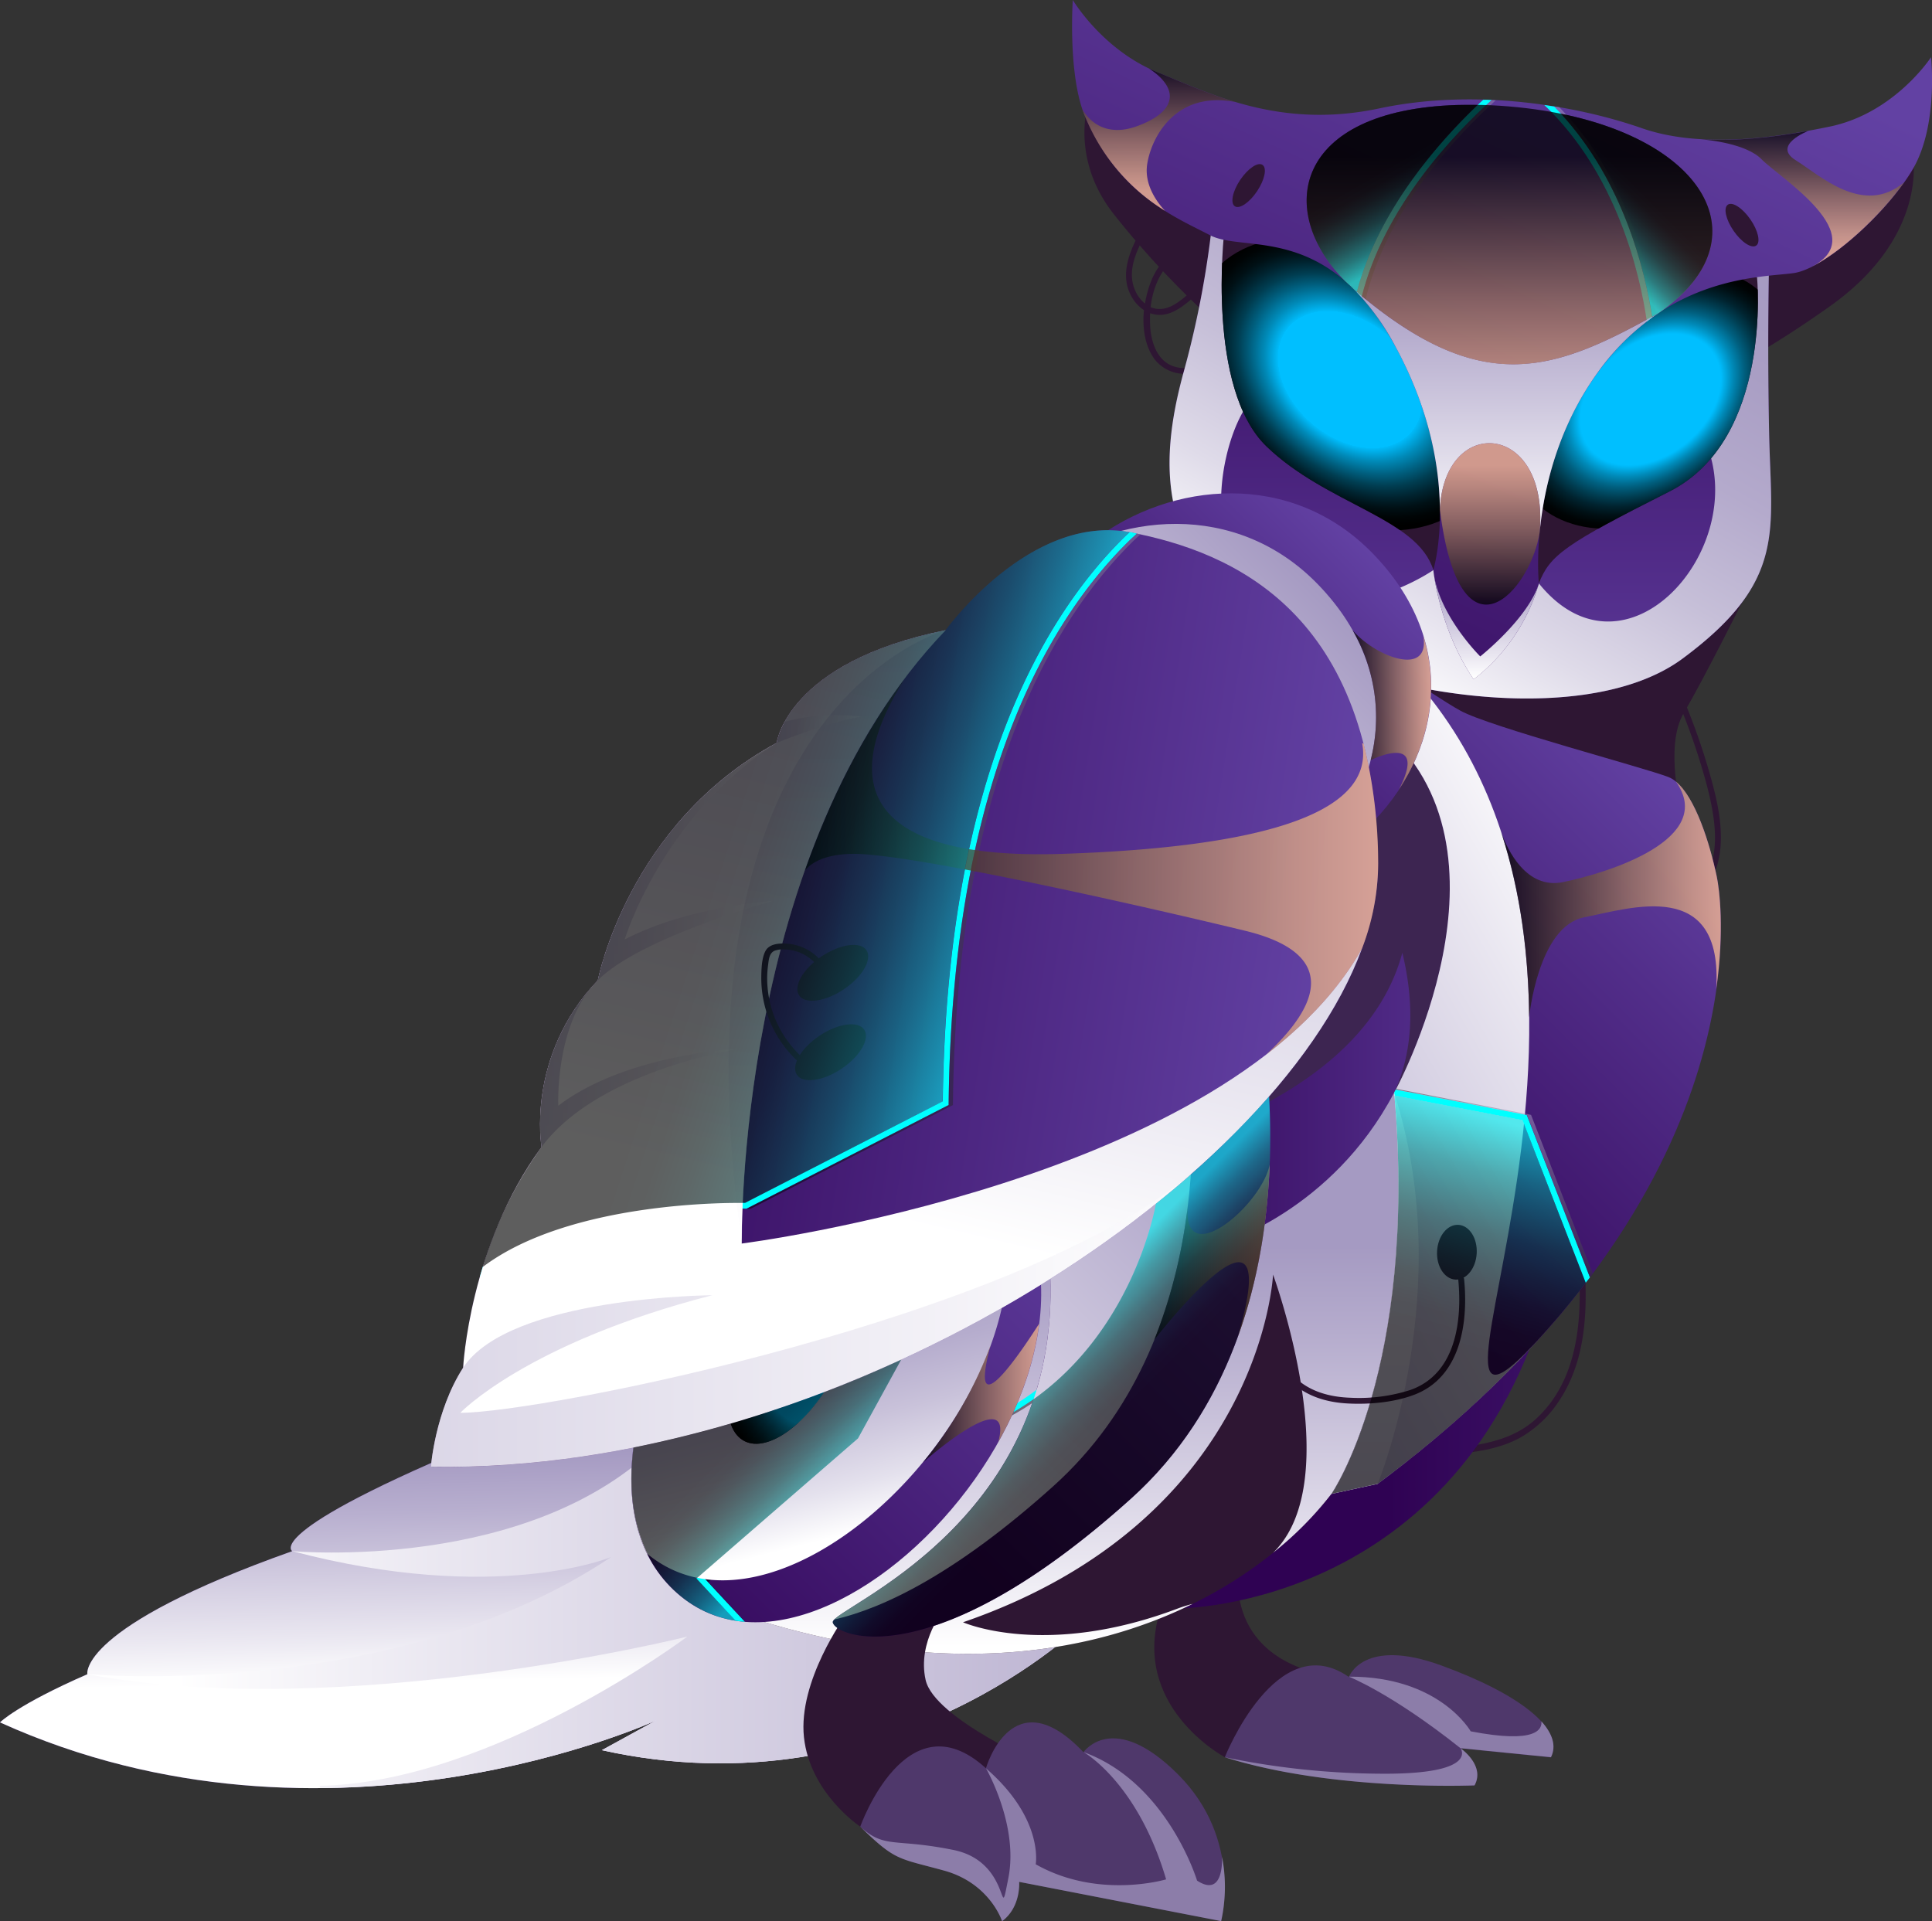<svg xmlns="http://www.w3.org/2000/svg" xmlns:xlink="http://www.w3.org/1999/xlink" viewBox="0 0 540.27 537.27"><rect x="0" y="0" width="540.27" height="537.27" fill="#333333" stroke="none"/><defs><style>.cls-1{fill:none;}.cls-2{isolation:isolate;}.cls-3{fill:url(#Áåçûìÿííûé_ãðàäèåíò_6142);}.cls-10,.cls-25,.cls-26,.cls-27,.cls-31,.cls-33,.cls-39,.cls-4,.cls-42,.cls-43,.cls-44,.cls-45,.cls-46,.cls-48,.cls-49,.cls-50,.cls-57,.cls-7,.cls-8{mix-blend-mode:multiply;}.cls-4{fill:url(#Áåçûìÿííûé_ãðàäèåíò_192);}.cls-5{fill:#2e1633;}.cls-6{fill:url(#Áåçûìÿííûé_ãðàäèåíò_4168);}.cls-7{fill:url(#Áåçûìÿííûé_ãðàäèåíò_192-2);}.cls-8{fill:url(#Áåçûìÿííûé_ãðàäèåíò_6139);}.cls-9{fill:url(#Áåçûìÿííûé_ãðàäèåíò_4168-2);}.cls-10{fill:url(#Áåçûìÿííûé_ãðàäèåíò_199);}.cls-11{fill:#b0ebff;}.cls-12{clip-path:url(#clip-path);}.cls-13,.cls-14,.cls-29,.cls-40,.cls-41,.cls-47,.cls-51,.cls-52,.cls-53,.cls-54,.cls-55,.cls-56,.cls-58,.cls-59,.cls-60,.cls-61,.cls-62,.cls-63{mix-blend-mode:screen;}.cls-13{fill:url(#Áåçûìÿííûé_ãðàäèåíò_5719);}.cls-14{fill:url(#Áåçûìÿííûé_ãðàäèåíò_5720);}.cls-15{fill:url(#Áåçûìÿííûé_ãðàäèåíò_267);}.cls-16{fill:url(#Áåçûìÿííûé_ãðàäèåíò_4168-3);}.cls-17{fill:#3d2551;}.cls-18{fill:url(#Áåçûìÿííûé_ãðàäèåíò_4168-4);}.cls-19{fill:url(#Áåçûìÿííûé_ãðàäèåíò_4383);}.cls-20{fill:url(#Áåçûìÿííûé_ãðàäèåíò_4384);}.cls-21{fill:aqua;}.cls-22,.cls-24,.cls-35,.cls-36,.cls-37,.cls-38{opacity:0.52;mix-blend-mode:color-dodge;}.cls-22{fill:url(#Áåçûìÿííûé_ãðàäèåíò_506);}.cls-23{fill:url(#Áåçûìÿííûé_ãðàäèåíò_4168-5);}.cls-24{fill:url(#Áåçûìÿííûé_ãðàäèåíò_506-2);}.cls-25{fill:url(#Áåçûìÿííûé_ãðàäèåíò_192-3);}.cls-26{fill:url(#Áåçûìÿííûé_ãðàäèåíò_195);}.cls-27,.cls-49{fill:#a59ac2;}.cls-28{clip-path:url(#clip-path-3);}.cls-29{fill:url(#Áåçûìÿííûé_ãðàäèåíò_8);}.cls-30{fill:#4f386b;}.cls-31{fill:url(#Áåçûìÿííûé_ãðàäèåíò_198);}.cls-32{fill:url(#Áåçûìÿííûé_ãðàäèåíò_4168-6);}.cls-33{fill:url(#Áåçûìÿííûé_ãðàäèåíò_192-4);}.cls-34{fill:url(#Áåçûìÿííûé_ãðàäèåíò_4168-7);}.cls-35{fill:url(#Áåçûìÿííûé_ãðàäèåíò_506-3);}.cls-36{fill:url(#Áåçûìÿííûé_ãðàäèåíò_506-4);}.cls-37{fill:url(#Áåçûìÿííûé_ãðàäèåíò_506-5);}.cls-38{fill:url(#Áåçûìÿííûé_ãðàäèåíò_506-6);}.cls-39{fill:url(#Áåçûìÿííûé_ãðàäèåíò_192-5);}.cls-40,.cls-41,.cls-47,.cls-51,.cls-52,.cls-53,.cls-54,.cls-55,.cls-56{opacity:0.74;}.cls-40{fill:url(#Áåçûìÿííûé_ãðàäèåíò_28);}.cls-41{fill:url(#Áåçûìÿííûé_ãðàäèåíò_595);}.cls-42{fill:url(#Áåçûìÿííûé_ãðàäèåíò_192-6);}.cls-43,.cls-44,.cls-45,.cls-46,.cls-50{opacity:0.51;}.cls-43{fill:url(#Áåçûìÿííûé_ãðàäèåíò_198-2);}.cls-44{fill:url(#Áåçûìÿííûé_ãðàäèåíò_198-3);}.cls-45{fill:url(#Áåçûìÿííûé_ãðàäèåíò_198-4);}.cls-46{fill:url(#Áåçûìÿííûé_ãðàäèåíò_198-5);}.cls-47{fill:url(#Áåçûìÿííûé_ãðàäèåíò_595-2);}.cls-48{fill:url(#Áåçûìÿííûé_ãðàäèåíò_192-7);}.cls-49{opacity:0.71;}.cls-50{fill:url(#Áåçûìÿííûé_ãðàäèåíò_198-6);}.cls-51{fill:url(#Áåçûìÿííûé_ãðàäèåíò_332);}.cls-52{fill:url(#Áåçûìÿííûé_ãðàäèåíò_332-2);}.cls-53{fill:url(#Áåçûìÿííûé_ãðàäèåíò_595-3);}.cls-54{fill:url(#Áåçûìÿííûé_ãðàäèåíò_595-4);}.cls-55{fill:url(#Áåçûìÿííûé_ãðàäèåíò_595-5);}.cls-56{fill:url(#Áåçûìÿííûé_ãðàäèåíò_595-6);}.cls-57{fill:url(#Áåçûìÿííûé_ãðàäèåíò_198-7);}.cls-58,.cls-59,.cls-60,.cls-61,.cls-62,.cls-63{opacity:0.63;}.cls-58{fill:url(#Áåçûìÿííûé_ãðàäèåíò_6133);}.cls-59{fill:url(#Áåçûìÿííûé_ãðàäèåíò_6137);}.cls-60{fill:url(#Áåçûìÿííûé_ãðàäèåíò_6133-2);}.cls-61{fill:url(#Áåçûìÿííûé_ãðàäèåíò_6138);}.cls-62{fill:url(#Áåçûìÿííûé_ãðàäèåíò_6133-3);}.cls-63{fill:url(#Áåçûìÿííûé_ãðàäèåíò_6133-4);}</style><linearGradient id="&#xC1;&#xE5;&#xE7;&#xFB;&#xEC;&#xFF;&#xED;&#xED;&#xFB;&#xE9;_&#xE3;&#xF0;&#xE0;&#xE4;&#xE8;&#xE5;&#xED;&#xF2;_6142" x1="365.34" y1="325.49" x2="398.53" y2="527.91" gradientTransform="matrix(-1, 0, 0, 1, 540.27, 0)" gradientUnits="userSpaceOnUse"><stop offset="0.36" stop-color="#2f0253"></stop><stop offset="1" stop-color="#6241a3"></stop></linearGradient><linearGradient id="&#xC1;&#xE5;&#xE7;&#xFB;&#xEC;&#xFF;&#xED;&#xED;&#xFB;&#xE9;_&#xE3;&#xF0;&#xE0;&#xE4;&#xE8;&#xE5;&#xED;&#xF2;_192" x1="389.85" y1="406.22" x2="388.61" y2="470.27" gradientTransform="matrix(-1, 0, 0, 1, 540.27, 0)" gradientUnits="userSpaceOnUse"><stop offset="0" stop-color="#a59ac2"></stop><stop offset="0.25" stop-color="#b8afcf"></stop><stop offset="0.78" stop-color="#e9e6f0"></stop><stop offset="0.99" stop-color="#fff"></stop></linearGradient><linearGradient id="&#xC1;&#xE5;&#xE7;&#xFB;&#xEC;&#xFF;&#xED;&#xED;&#xFB;&#xE9;_&#xE3;&#xF0;&#xE0;&#xE4;&#xE8;&#xE5;&#xED;&#xF2;_4168" x1="-41.41" y1="389.86" x2="152.15" y2="389.86" gradientTransform="matrix(-1, 0, 0, 1, 540.27, 0)" gradientUnits="userSpaceOnUse"><stop offset="0" stop-color="#6241a3"></stop><stop offset="1" stop-color="#2f0253"></stop></linearGradient><linearGradient id="&#xC1;&#xE5;&#xE7;&#xFB;&#xEC;&#xFF;&#xED;&#xED;&#xFB;&#xE9;_&#xE3;&#xF0;&#xE0;&#xE4;&#xE8;&#xE5;&#xED;&#xF2;_192-2" x1="124.03" y1="447.59" x2="494.54" y2="447.59" xlink:href="#&#xC1;&#xE5;&#xE7;&#xFB;&#xEC;&#xFF;&#xED;&#xED;&#xFB;&#xE9;_&#xE3;&#xF0;&#xE0;&#xE4;&#xE8;&#xE5;&#xED;&#xF2;_192"></linearGradient><linearGradient id="&#xC1;&#xE5;&#xE7;&#xFB;&#xEC;&#xFF;&#xED;&#xED;&#xFB;&#xE9;_&#xE3;&#xF0;&#xE0;&#xE4;&#xE8;&#xE5;&#xED;&#xF2;_6139" x1="234.14" y1="462.52" x2="234.14" y2="262.73" gradientTransform="matrix(-1, 0, 0, 1, 540.27, 0)" gradientUnits="userSpaceOnUse"><stop offset="0.01" stop-color="#fff"></stop><stop offset="0.13" stop-color="#e9e6f0"></stop><stop offset="0.43" stop-color="#b8afcf"></stop><stop offset="0.57" stop-color="#a59ac2"></stop></linearGradient><linearGradient id="&#xC1;&#xE5;&#xE7;&#xFB;&#xEC;&#xFF;&#xED;&#xED;&#xFB;&#xE9;_&#xE3;&#xF0;&#xE0;&#xE4;&#xE8;&#xE5;&#xED;&#xF2;_4168-2" x1="129.1" y1="220.06" x2="129.1" y2="35.5" xlink:href="#&#xC1;&#xE5;&#xE7;&#xFB;&#xEC;&#xFF;&#xED;&#xED;&#xFB;&#xE9;_&#xE3;&#xF0;&#xE0;&#xE4;&#xE8;&#xE5;&#xED;&#xF2;_4168"></linearGradient><linearGradient id="&#xC1;&#xE5;&#xE7;&#xFB;&#xEC;&#xFF;&#xED;&#xED;&#xFB;&#xE9;_&#xE3;&#xF0;&#xE0;&#xE4;&#xE8;&#xE5;&#xED;&#xF2;_199" x1="170.43" y1="185.76" x2="89.7" y2="45.92" gradientTransform="matrix(-1, 0, 0, 1, 540.27, 0)" gradientUnits="userSpaceOnUse"><stop offset="0.01" stop-color="#fff"></stop><stop offset="0.21" stop-color="#dfdbe9"></stop><stop offset="0.41" stop-color="#c6bfd8"></stop><stop offset="0.61" stop-color="#b4aacc"></stop><stop offset="0.81" stop-color="#a99ec4"></stop><stop offset="1" stop-color="#a59ac2"></stop></linearGradient><clipPath id="clip-path"><path class="cls-1" d="M400.82,159.41c-4.5-14.62-29.8-18.28-46.67-34.58s-11.81-59.89-11.81-59.89l149,12.52s4.45,45.36-24.51,60-33.45,17.73-36.52,25.76S400.82,159.41,400.82,159.41Z"></path></clipPath><radialGradient id="&#xC1;&#xE5;&#xE7;&#xFB;&#xEC;&#xFF;&#xED;&#xED;&#xFB;&#xE9;_&#xE3;&#xF0;&#xE0;&#xE4;&#xE8;&#xE5;&#xED;&#xF2;_5719" cx="755.37" cy="-510.42" r="50.06" gradientTransform="matrix(0.4, 0.48, 0.67, -0.55, 501.37, -531.6)" gradientUnits="userSpaceOnUse"><stop offset="0.5" stop-color="#00bfff"></stop><stop offset="0.51" stop-color="#00bbfa"></stop><stop offset="0.59" stop-color="#008ab8"></stop><stop offset="0.67" stop-color="#006080"></stop><stop offset="0.75" stop-color="#003e52"></stop><stop offset="0.82" stop-color="#00232f"></stop><stop offset="0.89" stop-color="#001015"></stop><stop offset="0.95" stop-color="#000405"></stop><stop offset="1"></stop></radialGradient><radialGradient id="&#xC1;&#xE5;&#xE7;&#xFB;&#xEC;&#xFF;&#xED;&#xED;&#xFB;&#xE9;_&#xE3;&#xF0;&#xE0;&#xE4;&#xE8;&#xE5;&#xED;&#xF2;_5720" cx="664.09" cy="-303.29" r="55.8" gradientTransform="matrix(-0.62, 0, 0, 0.86, 789.56, 368.76)" gradientUnits="userSpaceOnUse"><stop offset="0.47" stop-color="#00bfff"></stop><stop offset="0.47" stop-color="#00bbfa"></stop><stop offset="0.56" stop-color="#008ab8"></stop><stop offset="0.65" stop-color="#006080"></stop><stop offset="0.73" stop-color="#003e52"></stop><stop offset="0.81" stop-color="#00232f"></stop><stop offset="0.88" stop-color="#001015"></stop><stop offset="0.95" stop-color="#000405"></stop><stop offset="1"></stop></radialGradient><linearGradient id="&#xC1;&#xE5;&#xE7;&#xFB;&#xEC;&#xFF;&#xED;&#xED;&#xFB;&#xE9;_&#xE3;&#xF0;&#xE0;&#xE4;&#xE8;&#xE5;&#xED;&#xF2;_267" x1="80.85" y1="149.7" x2="194.71" y2="263.56" gradientTransform="matrix(-1, 0, 0, 1, 540.27, 0)" gradientUnits="userSpaceOnUse"><stop offset="0.01" stop-color="#f3d6d2"></stop><stop offset="1" stop-color="#a59ac2"></stop></linearGradient><linearGradient id="&#xC1;&#xE5;&#xE7;&#xFB;&#xEC;&#xFF;&#xED;&#xED;&#xFB;&#xE9;_&#xE3;&#xF0;&#xE0;&#xE4;&#xE8;&#xE5;&#xED;&#xF2;_4168-3" x1="98.69" y1="258.09" x2="229.7" y2="258.09" xlink:href="#&#xC1;&#xE5;&#xE7;&#xFB;&#xEC;&#xFF;&#xED;&#xED;&#xFB;&#xE9;_&#xE3;&#xF0;&#xE0;&#xE4;&#xE8;&#xE5;&#xED;&#xF2;_4168"></linearGradient><linearGradient id="&#xC1;&#xE5;&#xE7;&#xFB;&#xEC;&#xFF;&#xED;&#xED;&#xFB;&#xE9;_&#xE3;&#xF0;&#xE0;&#xE4;&#xE8;&#xE5;&#xED;&#xF2;_4168-4" x1="106.73" y1="-11.06" x2="220.05" y2="234.44" xlink:href="#&#xC1;&#xE5;&#xE7;&#xFB;&#xEC;&#xFF;&#xED;&#xED;&#xFB;&#xE9;_&#xE3;&#xF0;&#xE0;&#xE4;&#xE8;&#xE5;&#xED;&#xF2;_4168"></linearGradient><linearGradient id="&#xC1;&#xE5;&#xE7;&#xFB;&#xEC;&#xFF;&#xED;&#xED;&#xFB;&#xE9;_&#xE3;&#xF0;&#xE0;&#xE4;&#xE8;&#xE5;&#xED;&#xF2;_4383" x1="78.21" y1="211.89" x2="226.02" y2="359.7" gradientTransform="matrix(-1, 0, 0, 1, 540.27, 0)" gradientUnits="userSpaceOnUse"><stop offset="0" stop-color="#6241a3"></stop><stop offset="0.22" stop-color="#522e8a"></stop><stop offset="0.54" stop-color="#3f166c"></stop><stop offset="0.81" stop-color="#33075a"></stop><stop offset="1" stop-color="#2f0253"></stop></linearGradient><linearGradient id="&#xC1;&#xE5;&#xE7;&#xFB;&#xEC;&#xFF;&#xED;&#xED;&#xFB;&#xE9;_&#xE3;&#xF0;&#xE0;&#xE4;&#xE8;&#xE5;&#xED;&#xF2;_4384" x1="142.45" y1="274.04" x2="288.72" y2="420.31" gradientTransform="matrix(-1, 0, 0, 1, 540.27, 0)" gradientUnits="userSpaceOnUse"><stop offset="0" stop-color="#6241a3"></stop><stop offset="0.49" stop-color="#4a247e"></stop><stop offset="1" stop-color="#2f0253"></stop></linearGradient><linearGradient id="&#xC1;&#xE5;&#xE7;&#xFB;&#xEC;&#xFF;&#xED;&#xED;&#xFB;&#xE9;_&#xE3;&#xF0;&#xE0;&#xE4;&#xE8;&#xE5;&#xED;&#xF2;_506" x1="210.64" y1="341.32" x2="270.19" y2="400.87" gradientTransform="matrix(-1, 0, 0, 1, 540.27, 0)" gradientUnits="userSpaceOnUse"><stop offset="0" stop-color="#a59ac2"></stop><stop offset="1"></stop></linearGradient><linearGradient id="&#xC1;&#xE5;&#xE7;&#xFB;&#xEC;&#xFF;&#xED;&#xED;&#xFB;&#xE9;_&#xE3;&#xF0;&#xE0;&#xE4;&#xE8;&#xE5;&#xED;&#xF2;_4168-5" x1="239.94" y1="317.3" x2="381.59" y2="458.95" xlink:href="#&#xC1;&#xE5;&#xE7;&#xFB;&#xEC;&#xFF;&#xED;&#xED;&#xFB;&#xE9;_&#xE3;&#xF0;&#xE0;&#xE4;&#xE8;&#xE5;&#xED;&#xF2;_4168"></linearGradient><linearGradient id="&#xC1;&#xE5;&#xE7;&#xFB;&#xEC;&#xFF;&#xED;&#xED;&#xFB;&#xE9;_&#xE3;&#xF0;&#xE0;&#xE4;&#xE8;&#xE5;&#xED;&#xF2;_506-2" x1="274.74" y1="407.28" x2="343.11" y2="407.28" xlink:href="#&#xC1;&#xE5;&#xE7;&#xFB;&#xEC;&#xFF;&#xED;&#xED;&#xFB;&#xE9;_&#xE3;&#xF0;&#xE0;&#xE4;&#xE8;&#xE5;&#xED;&#xF2;_506"></linearGradient><linearGradient id="&#xC1;&#xE5;&#xE7;&#xFB;&#xEC;&#xFF;&#xED;&#xED;&#xFB;&#xE9;_&#xE3;&#xF0;&#xE0;&#xE4;&#xE8;&#xE5;&#xED;&#xF2;_192-3" x1="187.27" y1="306.27" x2="320.42" y2="439.42" xlink:href="#&#xC1;&#xE5;&#xE7;&#xFB;&#xEC;&#xFF;&#xED;&#xED;&#xFB;&#xE9;_&#xE3;&#xF0;&#xE0;&#xE4;&#xE8;&#xE5;&#xED;&#xF2;_192"></linearGradient><linearGradient id="&#xC1;&#xE5;&#xE7;&#xFB;&#xEC;&#xFF;&#xED;&#xED;&#xFB;&#xE9;_&#xE3;&#xF0;&#xE0;&#xE4;&#xE8;&#xE5;&#xED;&#xF2;_195" x1="334.49" y1="288.37" x2="298.96" y2="429.49" gradientTransform="matrix(-1, 0, 0, 1, 540.27, 0)" gradientUnits="userSpaceOnUse"><stop offset="0.46" stop-color="#a59ac2"></stop><stop offset="0.56" stop-color="#a99fc5"></stop><stop offset="0.67" stop-color="#b5accd"></stop><stop offset="0.78" stop-color="#c9c2da"></stop><stop offset="0.9" stop-color="#e4e1ed"></stop><stop offset="0.99" stop-color="#fff"></stop></linearGradient><clipPath id="clip-path-3"><path class="cls-1" d="M210.64,369.74c7.89-13.29,19.08-20.26,25-15.56s4.32,19.29-3.57,32.58S213,407,207.08,402.32,202.75,383,210.64,369.74Z"></path></clipPath><radialGradient id="&#xC1;&#xE5;&#xE7;&#xFB;&#xEC;&#xFF;&#xED;&#xED;&#xFB;&#xE9;_&#xE3;&#xF0;&#xE0;&#xE4;&#xE8;&#xE5;&#xED;&#xF2;_8" cx="313.53" cy="385.06" r="27.03" gradientTransform="matrix(-0.24, -0.97, -0.97, 0.24, 675.58, 597.46)" gradientUnits="userSpaceOnUse"><stop offset="0.51" stop-color="#00bfff"></stop><stop offset="0.51" stop-color="#00bbfa"></stop><stop offset="0.59" stop-color="#008ab8"></stop><stop offset="0.67" stop-color="#006080"></stop><stop offset="0.75" stop-color="#003e52"></stop><stop offset="0.82" stop-color="#00232f"></stop><stop offset="0.89" stop-color="#001015"></stop><stop offset="0.95" stop-color="#000405"></stop><stop offset="1"></stop></radialGradient><linearGradient id="&#xC1;&#xE5;&#xE7;&#xFB;&#xEC;&#xFF;&#xED;&#xED;&#xFB;&#xE9;_&#xE3;&#xF0;&#xE0;&#xE4;&#xE8;&#xE5;&#xED;&#xF2;_198" x1="80.59" y1="262.37" x2="234.34" y2="350.87" gradientTransform="matrix(-1, 0, 0, 1, 540.27, 0)" gradientUnits="userSpaceOnUse"><stop offset="0.01" stop-color="#fff"></stop><stop offset="0.22" stop-color="#e9e6f0"></stop><stop offset="0.75" stop-color="#b8afcf"></stop><stop offset="1" stop-color="#a59ac2"></stop></linearGradient><linearGradient id="&#xC1;&#xE5;&#xE7;&#xFB;&#xEC;&#xFF;&#xED;&#xED;&#xFB;&#xE9;_&#xE3;&#xF0;&#xE0;&#xE4;&#xE8;&#xE5;&#xED;&#xF2;_4168-6" x1="158.42" y1="153.09" x2="235.76" y2="230.43" xlink:href="#&#xC1;&#xE5;&#xE7;&#xFB;&#xEC;&#xFF;&#xED;&#xED;&#xFB;&#xE9;_&#xE3;&#xF0;&#xE0;&#xE4;&#xE8;&#xE5;&#xED;&#xF2;_4168"></linearGradient><linearGradient id="&#xC1;&#xE5;&#xE7;&#xFB;&#xEC;&#xFF;&#xED;&#xED;&#xFB;&#xE9;_&#xE3;&#xF0;&#xE0;&#xE4;&#xE8;&#xE5;&#xED;&#xF2;_192-4" x1="173.66" y1="161.49" x2="251" y2="238.82" xlink:href="#&#xC1;&#xE5;&#xE7;&#xFB;&#xEC;&#xFF;&#xED;&#xED;&#xFB;&#xE9;_&#xE3;&#xF0;&#xE0;&#xE4;&#xE8;&#xE5;&#xED;&#xF2;_192"></linearGradient><linearGradient id="&#xC1;&#xE5;&#xE7;&#xFB;&#xEC;&#xFF;&#xED;&#xED;&#xFB;&#xE9;_&#xE3;&#xF0;&#xE0;&#xE4;&#xE8;&#xE5;&#xED;&#xF2;_4168-7" x1="175.26" y1="302.35" x2="388.66" y2="269.14" xlink:href="#&#xC1;&#xE5;&#xE7;&#xFB;&#xEC;&#xFF;&#xED;&#xED;&#xFB;&#xE9;_&#xE3;&#xF0;&#xE0;&#xE4;&#xE8;&#xE5;&#xED;&#xF2;_4168"></linearGradient><linearGradient id="&#xC1;&#xE5;&#xE7;&#xFB;&#xEC;&#xFF;&#xED;&#xED;&#xFB;&#xE9;_&#xE3;&#xF0;&#xE0;&#xE4;&#xE8;&#xE5;&#xED;&#xF2;_506-3" x1="83.34" y1="50.85" x2="103.69" y2="71.2" xlink:href="#&#xC1;&#xE5;&#xE7;&#xFB;&#xEC;&#xFF;&#xED;&#xED;&#xFB;&#xE9;_&#xE3;&#xF0;&#xE0;&#xE4;&#xE8;&#xE5;&#xED;&#xF2;_506"></linearGradient><linearGradient id="&#xC1;&#xE5;&#xE7;&#xFB;&#xEC;&#xFF;&#xED;&#xED;&#xFB;&#xE9;_&#xE3;&#xF0;&#xE0;&#xE4;&#xE8;&#xE5;&#xED;&#xF2;_506-4" x1="111.94" y1="27.11" x2="169.44" y2="84.61" xlink:href="#&#xC1;&#xE5;&#xE7;&#xFB;&#xEC;&#xFF;&#xED;&#xED;&#xFB;&#xE9;_&#xE3;&#xF0;&#xE0;&#xE4;&#xE8;&#xE5;&#xED;&#xF2;_506"></linearGradient><linearGradient id="&#xC1;&#xE5;&#xE7;&#xFB;&#xEC;&#xFF;&#xED;&#xED;&#xFB;&#xE9;_&#xE3;&#xF0;&#xE0;&#xE4;&#xE8;&#xE5;&#xED;&#xF2;_506-5" x1="107.9" y1="316.03" x2="128.12" y2="336.24" xlink:href="#&#xC1;&#xE5;&#xE7;&#xFB;&#xEC;&#xFF;&#xED;&#xED;&#xFB;&#xE9;_&#xE3;&#xF0;&#xE0;&#xE4;&#xE8;&#xE5;&#xED;&#xF2;_506"></linearGradient><linearGradient id="&#xC1;&#xE5;&#xE7;&#xFB;&#xEC;&#xFF;&#xED;&#xED;&#xFB;&#xE9;_&#xE3;&#xF0;&#xE0;&#xE4;&#xE8;&#xE5;&#xED;&#xF2;_506-6" x1="158.43" y1="139.41" x2="344.26" y2="325.23" xlink:href="#&#xC1;&#xE5;&#xE7;&#xFB;&#xEC;&#xFF;&#xED;&#xED;&#xFB;&#xE9;_&#xE3;&#xF0;&#xE0;&#xE4;&#xE8;&#xE5;&#xED;&#xF2;_506"></linearGradient><linearGradient id="&#xC1;&#xE5;&#xE7;&#xFB;&#xEC;&#xFF;&#xED;&#xED;&#xFB;&#xE9;_&#xE3;&#xF0;&#xE0;&#xE4;&#xE8;&#xE5;&#xED;&#xF2;_192-5" x1="118.93" y1="76.7" x2="118.93" y2="151.25" xlink:href="#&#xC1;&#xE5;&#xE7;&#xFB;&#xEC;&#xFF;&#xED;&#xED;&#xFB;&#xE9;_&#xE3;&#xF0;&#xE0;&#xE4;&#xE8;&#xE5;&#xED;&#xF2;_192"></linearGradient><linearGradient id="&#xC1;&#xE5;&#xE7;&#xFB;&#xEC;&#xFF;&#xED;&#xED;&#xFB;&#xE9;_&#xE3;&#xF0;&#xE0;&#xE4;&#xE8;&#xE5;&#xED;&#xF2;_28" x1="123.58" y1="169.09" x2="123.58" y2="123.94" gradientTransform="matrix(-1, 0, 0, 1, 540.27, 0)" gradientUnits="userSpaceOnUse"><stop offset="0"></stop><stop offset="0.11" stop-color="#241c15"></stop><stop offset="0.48" stop-color="#997458"></stop><stop offset="0.74" stop-color="#e2ac82"></stop><stop offset="0.86" stop-color="#ffc293"></stop></linearGradient><linearGradient id="&#xC1;&#xE5;&#xE7;&#xFB;&#xEC;&#xFF;&#xED;&#xED;&#xFB;&#xE9;_&#xE3;&#xF0;&#xE0;&#xE4;&#xE8;&#xE5;&#xED;&#xF2;_595" x1="118.15" y1="116.34" x2="118.15" y2="43.78" gradientTransform="matrix(-1, 0, 0, 1, 540.27, 0)" gradientUnits="userSpaceOnUse"><stop offset="0" stop-color="#ffc293"></stop><stop offset="0.14" stop-color="#e2ac82"></stop><stop offset="0.44" stop-color="#997458"></stop><stop offset="0.87" stop-color="#241c15"></stop><stop offset="1"></stop></linearGradient><linearGradient id="&#xC1;&#xE5;&#xE7;&#xFB;&#xEC;&#xFF;&#xED;&#xED;&#xFB;&#xE9;_&#xE3;&#xF0;&#xE0;&#xE4;&#xE8;&#xE5;&#xED;&#xF2;_192-6" x1="227.66" y1="73.79" x2="291.36" y2="343.93" xlink:href="#&#xC1;&#xE5;&#xE7;&#xFB;&#xEC;&#xFF;&#xED;&#xED;&#xFB;&#xE9;_&#xE3;&#xF0;&#xE0;&#xE4;&#xE8;&#xE5;&#xED;&#xF2;_192"></linearGradient><linearGradient id="&#xC1;&#xE5;&#xE7;&#xFB;&#xEC;&#xFF;&#xED;&#xED;&#xFB;&#xE9;_&#xE3;&#xF0;&#xE0;&#xE4;&#xE8;&#xE5;&#xED;&#xF2;_198-2" x1="206.77" y1="369.11" x2="497" y2="369.11" xlink:href="#&#xC1;&#xE5;&#xE7;&#xFB;&#xEC;&#xFF;&#xED;&#xED;&#xFB;&#xE9;_&#xE3;&#xF0;&#xE0;&#xE4;&#xE8;&#xE5;&#xED;&#xF2;_198"></linearGradient><linearGradient id="&#xC1;&#xE5;&#xE7;&#xFB;&#xEC;&#xFF;&#xED;&#xED;&#xFB;&#xE9;_&#xE3;&#xF0;&#xE0;&#xE4;&#xE8;&#xE5;&#xED;&#xF2;_198-3" x1="323.04" y1="240.94" x2="373.09" y2="240.94" xlink:href="#&#xC1;&#xE5;&#xE7;&#xFB;&#xEC;&#xFF;&#xED;&#xED;&#xFB;&#xE9;_&#xE3;&#xF0;&#xE0;&#xE4;&#xE8;&#xE5;&#xED;&#xF2;_198"></linearGradient><linearGradient id="&#xC1;&#xE5;&#xE7;&#xFB;&#xEC;&#xFF;&#xED;&#xED;&#xFB;&#xE9;_&#xE3;&#xF0;&#xE0;&#xE4;&#xE8;&#xE5;&#xED;&#xF2;_198-4" x1="332.84" y1="298.8" x2="389.24" y2="298.8" xlink:href="#&#xC1;&#xE5;&#xE7;&#xFB;&#xEC;&#xFF;&#xED;&#xED;&#xFB;&#xE9;_&#xE3;&#xF0;&#xE0;&#xE4;&#xE8;&#xE5;&#xED;&#xF2;_198"></linearGradient><linearGradient id="&#xC1;&#xE5;&#xE7;&#xFB;&#xEC;&#xFF;&#xED;&#xED;&#xFB;&#xE9;_&#xE3;&#xF0;&#xE0;&#xE4;&#xE8;&#xE5;&#xED;&#xF2;_198-5" x1="299.38" y1="203.87" x2="323.04" y2="203.87" xlink:href="#&#xC1;&#xE5;&#xE7;&#xFB;&#xEC;&#xFF;&#xED;&#xED;&#xFB;&#xE9;_&#xE3;&#xF0;&#xE0;&#xE4;&#xE8;&#xE5;&#xED;&#xF2;_198"></linearGradient><linearGradient id="&#xC1;&#xE5;&#xE7;&#xFB;&#xEC;&#xFF;&#xED;&#xED;&#xFB;&#xE9;_&#xE3;&#xF0;&#xE0;&#xE4;&#xE8;&#xE5;&#xED;&#xF2;_595-2" x1="140.09" y1="198.54" x2="162.03" y2="198.54" xlink:href="#&#xC1;&#xE5;&#xE7;&#xFB;&#xEC;&#xFF;&#xED;&#xED;&#xFB;&#xE9;_&#xE3;&#xF0;&#xE0;&#xE4;&#xE8;&#xE5;&#xED;&#xF2;_595"></linearGradient><linearGradient id="&#xC1;&#xE5;&#xE7;&#xFB;&#xEC;&#xFF;&#xED;&#xED;&#xFB;&#xE9;_&#xE3;&#xF0;&#xE0;&#xE4;&#xE8;&#xE5;&#xED;&#xF2;_192-7" x1="155.74" y1="547.22" x2="155.74" y2="267.5" xlink:href="#&#xC1;&#xE5;&#xE7;&#xFB;&#xEC;&#xFF;&#xED;&#xED;&#xFB;&#xE9;_&#xE3;&#xF0;&#xE0;&#xE4;&#xE8;&#xE5;&#xED;&#xF2;_192"></linearGradient><linearGradient id="&#xC1;&#xE5;&#xE7;&#xFB;&#xEC;&#xFF;&#xED;&#xED;&#xFB;&#xE9;_&#xE3;&#xF0;&#xE0;&#xE4;&#xE8;&#xE5;&#xED;&#xF2;_198-6" x1="306.17" y1="347.78" x2="306.17" y2="176.25" xlink:href="#&#xC1;&#xE5;&#xE7;&#xFB;&#xEC;&#xFF;&#xED;&#xED;&#xFB;&#xE9;_&#xE3;&#xF0;&#xE0;&#xE4;&#xE8;&#xE5;&#xED;&#xF2;_198"></linearGradient><linearGradient id="&#xC1;&#xE5;&#xE7;&#xFB;&#xEC;&#xFF;&#xED;&#xED;&#xFB;&#xE9;_&#xE3;&#xF0;&#xE0;&#xE4;&#xE8;&#xE5;&#xED;&#xF2;_332" x1="36.12" y1="74.92" x2="36.12" y2="36.61" gradientTransform="matrix(-1, 0, 0, 1, 540.27, 0)" gradientUnits="userSpaceOnUse"><stop offset="0.14" stop-color="#ffc293"></stop><stop offset="0.26" stop-color="#e2ac82"></stop><stop offset="0.52" stop-color="#997458"></stop><stop offset="0.89" stop-color="#241c15"></stop><stop offset="1"></stop></linearGradient><linearGradient id="&#xC1;&#xE5;&#xE7;&#xFB;&#xEC;&#xFF;&#xED;&#xED;&#xFB;&#xE9;_&#xE3;&#xF0;&#xE0;&#xE4;&#xE8;&#xE5;&#xED;&#xF2;_332-2" x1="216.18" y1="58.98" x2="216.18" y2="19.18" xlink:href="#&#xC1;&#xE5;&#xE7;&#xFB;&#xEC;&#xFF;&#xED;&#xED;&#xFB;&#xE9;_&#xE3;&#xF0;&#xE0;&#xE4;&#xE8;&#xE5;&#xED;&#xF2;_332"></linearGradient><linearGradient id="&#xC1;&#xE5;&#xE7;&#xFB;&#xEC;&#xFF;&#xED;&#xED;&#xFB;&#xE9;_&#xE3;&#xF0;&#xE0;&#xE4;&#xE8;&#xE5;&#xED;&#xF2;_595-3" x1="154.92" y1="242.59" x2="315.17" y2="242.59" xlink:href="#&#xC1;&#xE5;&#xE7;&#xFB;&#xEC;&#xFF;&#xED;&#xED;&#xFB;&#xE9;_&#xE3;&#xF0;&#xE0;&#xE4;&#xE8;&#xE5;&#xED;&#xF2;_595"></linearGradient><linearGradient id="&#xC1;&#xE5;&#xE7;&#xFB;&#xEC;&#xFF;&#xED;&#xED;&#xFB;&#xE9;_&#xE3;&#xF0;&#xE0;&#xE4;&#xE8;&#xE5;&#xED;&#xF2;_595-4" x1="59.04" y1="251.59" x2="120.42" y2="251.59" xlink:href="#&#xC1;&#xE5;&#xE7;&#xFB;&#xEC;&#xFF;&#xED;&#xED;&#xFB;&#xE9;_&#xE3;&#xF0;&#xE0;&#xE4;&#xE8;&#xE5;&#xED;&#xF2;_595"></linearGradient><linearGradient id="&#xC1;&#xE5;&#xE7;&#xFB;&#xEC;&#xFF;&#xED;&#xED;&#xFB;&#xE9;_&#xE3;&#xF0;&#xE0;&#xE4;&#xE8;&#xE5;&#xED;&#xF2;_595-5" x1="185.21" y1="350.18" x2="217.49" y2="350.18" xlink:href="#&#xC1;&#xE5;&#xE7;&#xFB;&#xEC;&#xFF;&#xED;&#xED;&#xFB;&#xE9;_&#xE3;&#xF0;&#xE0;&#xE4;&#xE8;&#xE5;&#xED;&#xF2;_595"></linearGradient><linearGradient id="&#xC1;&#xE5;&#xE7;&#xFB;&#xEC;&#xFF;&#xED;&#xED;&#xFB;&#xE9;_&#xE3;&#xF0;&#xE0;&#xE4;&#xE8;&#xE5;&#xED;&#xF2;_595-6" x1="249.65" y1="389.58" x2="282.17" y2="389.58" xlink:href="#&#xC1;&#xE5;&#xE7;&#xFB;&#xEC;&#xFF;&#xED;&#xED;&#xFB;&#xE9;_&#xE3;&#xF0;&#xE0;&#xE4;&#xE8;&#xE5;&#xED;&#xF2;_595"></linearGradient><linearGradient id="&#xC1;&#xE5;&#xE7;&#xFB;&#xEC;&#xFF;&#xED;&#xED;&#xFB;&#xE9;_&#xE3;&#xF0;&#xE0;&#xE4;&#xE8;&#xE5;&#xED;&#xF2;_198-7" x1="124.7" y1="189.98" x2="124.7" y2="159.41" xlink:href="#&#xC1;&#xE5;&#xE7;&#xFB;&#xEC;&#xFF;&#xED;&#xED;&#xFB;&#xE9;_&#xE3;&#xF0;&#xE0;&#xE4;&#xE8;&#xE5;&#xED;&#xF2;_198"></linearGradient><linearGradient id="&#xC1;&#xE5;&#xE7;&#xFB;&#xEC;&#xFF;&#xED;&#xED;&#xFB;&#xE9;_&#xE3;&#xF0;&#xE0;&#xE4;&#xE8;&#xE5;&#xED;&#xF2;_6133" x1="145.79" y1="413.96" x2="116.15" y2="306.55" gradientTransform="matrix(-1, 0, 0, 1, 540.27, 0)" gradientUnits="userSpaceOnUse"><stop offset="0.35"></stop><stop offset="0.43" stop-color="#000404"></stop><stop offset="0.5" stop-color="#001010"></stop><stop offset="0.57" stop-color="#002424"></stop><stop offset="0.65" stop-color="#004040"></stop><stop offset="0.72" stop-color="#006464"></stop><stop offset="0.8" stop-color="#009090"></stop><stop offset="0.87" stop-color="#00c3c3"></stop><stop offset="0.93" stop-color="#00f0f0"></stop></linearGradient><linearGradient id="&#xC1;&#xE5;&#xE7;&#xFB;&#xEC;&#xFF;&#xED;&#xED;&#xFB;&#xE9;_&#xE3;&#xF0;&#xE0;&#xE4;&#xE8;&#xE5;&#xED;&#xF2;_6137" x1="253.57" y1="373.2" x2="215.73" y2="411.04" gradientTransform="matrix(-1, 0, 0, 1, 540.27, 0)" gradientUnits="userSpaceOnUse"><stop offset="0.07" stop-color="#00f0f0"></stop><stop offset="0.13" stop-color="#00c3c3"></stop><stop offset="0.2" stop-color="#009090"></stop><stop offset="0.28" stop-color="#006464"></stop><stop offset="0.35" stop-color="#004040"></stop><stop offset="0.43" stop-color="#002424"></stop><stop offset="0.5" stop-color="#001010"></stop><stop offset="0.57" stop-color="#000404"></stop><stop offset="0.65"></stop></linearGradient><linearGradient id="&#xC1;&#xE5;&#xE7;&#xFB;&#xEC;&#xFF;&#xED;&#xED;&#xFB;&#xE9;_&#xE3;&#xF0;&#xE0;&#xE4;&#xE8;&#xE5;&#xED;&#xF2;_6133-2" x1="345.44" y1="387.15" x2="306.96" y2="425.63" xlink:href="#&#xC1;&#xE5;&#xE7;&#xFB;&#xEC;&#xFF;&#xED;&#xED;&#xFB;&#xE9;_&#xE3;&#xF0;&#xE0;&#xE4;&#xE8;&#xE5;&#xED;&#xF2;_6133"></linearGradient><linearGradient id="&#xC1;&#xE5;&#xE7;&#xFB;&#xEC;&#xFF;&#xED;&#xED;&#xFB;&#xE9;_&#xE3;&#xF0;&#xE0;&#xE4;&#xE8;&#xE5;&#xED;&#xF2;_6138" x1="233.1" y1="278.13" x2="398.7" y2="224.27" gradientTransform="matrix(-1, 0, 0, 1, 540.27, 0)" gradientUnits="userSpaceOnUse"><stop offset="0.17" stop-color="#00f0f0"></stop><stop offset="0.22" stop-color="#00c3c3"></stop><stop offset="0.28" stop-color="#009090"></stop><stop offset="0.34" stop-color="#006464"></stop><stop offset="0.4" stop-color="#004040"></stop><stop offset="0.46" stop-color="#002424"></stop><stop offset="0.53" stop-color="#001010"></stop><stop offset="0.59" stop-color="#000404"></stop><stop offset="0.65"></stop></linearGradient><linearGradient id="&#xC1;&#xE5;&#xE7;&#xFB;&#xEC;&#xFF;&#xED;&#xED;&#xFB;&#xE9;_&#xE3;&#xF0;&#xE0;&#xE4;&#xE8;&#xE5;&#xED;&#xF2;_6133-3" x1="73.51" y1="43.69" x2="98.32" y2="68.5" xlink:href="#&#xC1;&#xE5;&#xE7;&#xFB;&#xEC;&#xFF;&#xED;&#xED;&#xFB;&#xE9;_&#xE3;&#xF0;&#xE0;&#xE4;&#xE8;&#xE5;&#xED;&#xF2;_6133"></linearGradient><linearGradient id="&#xC1;&#xE5;&#xE7;&#xFB;&#xEC;&#xFF;&#xED;&#xED;&#xFB;&#xE9;_&#xE3;&#xF0;&#xE0;&#xE4;&#xE8;&#xE5;&#xED;&#xF2;_6133-4" x1="158.1" y1="33.85" x2="138.09" y2="68.5" xlink:href="#&#xC1;&#xE5;&#xE7;&#xFB;&#xEC;&#xFF;&#xED;&#xED;&#xFB;&#xE9;_&#xE3;&#xF0;&#xE0;&#xE4;&#xE8;&#xE5;&#xED;&#xF2;_6133"></linearGradient></defs><title>Bufnita</title><g class="cls-2"><g id="Layer_2" data-name="Layer 2"><g id="Layer_4" data-name="Layer 4"><path class="cls-3" d="M303.22,453.7s-53.94,53.77-134.91,35.77l15.18-8.33S92,523.41,0,481.7c0,0,4.82-4.91,24.43-13.47,0,0-2.88-13.06,57.29-34.42,0,0-9.56-5.63,61.85-34.3L215,370.83Z"></path><path class="cls-4" d="M303.22,453.7s-53.94,53.77-134.91,35.77l15.18-8.33S92,523.41,0,481.7c0,0,4.82-4.91,24.43-13.47,0,0-2.88-13.06,57.29-34.42,0,0-9.56-5.63,61.85-34.3L215,370.83Z"></path><path class="cls-5" d="M321.39,63.68c-3.05,5.31-6.83,12-3.68,18.13a9.65,9.65,0,0,0,2.48,3.09,29.07,29.07,0,0,1,1.73-6.3,18.6,18.6,0,0,1,7.28-8.9c.91-.57,1.74.86.84,1.42C325,74.3,322.43,80,321.76,85.89a6.15,6.15,0,0,0,1.87.5c3.37.34,6.27-2.11,8.67-4.14.8-.69,2,.47,1.17,1.16-2.68,2.28-5.79,4.81-9.52,4.65a7.72,7.72,0,0,1-2.31-.47,30.37,30.37,0,0,0,.06,4.48c.41,4.1,2.05,8.73,6.24,10.3A9.15,9.15,0,0,0,338,99.79c.69-.81,1.85.36,1.17,1.17a10.59,10.59,0,0,1-16.46-.71c-2.59-3.68-3.29-8.71-2.81-13.52a10.59,10.59,0,0,1-3.15-3.24c-4.28-6.79-.33-14.5,3.19-20.64A.83.83,0,0,1,321.39,63.68Z"></path><path class="cls-5" d="M392.89,397.57c2.75.43,4.26,2.69,6,4.57,3,3.12,6.85,3,10.83,2.47,7.45-1.07,14.46-2.74,20.09-8.05,11.49-10.8,12.62-27.41,11.7-42.2-.07-1.07,1.58-1.06,1.65,0,.78,12.54.21,25.95-6.8,36.84A31.87,31.87,0,0,1,425,402.13c-5.27,2.86-11.72,4-17.65,4.41-2.77.2-5.7-.08-8-1.79s-3.78-5.1-6.89-5.59C391.41,399,391.85,397.41,392.89,397.57Z"></path><path class="cls-5" d="M460.44,256.56c5.25-1.66,10.69-3.82,14.42-8.05,3.93-4.45,5-10.46,4.67-16.22S477.66,220.6,476,215a178.5,178.5,0,0,0-6.67-18.66c-.41-1,1.19-1.41,1.6-.44a180.87,180.87,0,0,1,7.2,20.53c1.7,6,3.22,12.2,3.1,18.48-.11,5.49-1.64,10.93-5.41,15-3.93,4.28-9.52,6.53-14.94,8.24C459.86,258.48,459.43,256.88,460.44,256.56Z"></path><path class="cls-5" d="M342.51,491.44s-26.88-14.34-17.88-41.61,21.78-10.4,21.78-10.4-4.84,27.41,32.2,30.08C411,471.85,342.51,491.44,342.51,491.44Z"></path><path class="cls-6" d="M329.41,449.83s82.11.28,105-93.62S329.41,449.83,329.41,449.83Z"></path><path class="cls-7" d="M168.31,489.47l15.18-8.33s-40.09,18.51-93.88,18.93l-.25-.64c48.36-.85,102.85-41.73,102.85-41.73s-96.07,24-167.78,10.53c0,0,86.3,7.58,146.46-32.77,0,0-32.15,13.42-89.17-1.65,0,0,67,6.17,103.09-30.6,12.57-12.79,38.16-9,66.17,1.42l52.24,49.07S249.28,507.47,168.31,489.47Z"></path><path class="cls-5" d="M372.33,417.78c-17.06,22.49-68.84,62.65-158.71,35.83s83.79-190.88,83.79-190.88l127,8.86-17.73,99.94-24,41.75Z"></path><path class="cls-8" d="M297.41,262.73l127,8.86-17.73,99.94-24,41.75-10.35,4.5A96.5,96.5,0,0,1,356,434.27c21.09-20.46,0-77.81,0-77.81S353,424.84,269.3,453.7c0,0,22.94,10.22,60.11-3.87a37.17,37.17,0,0,1,4.1-1.27c-27.2,13.39-66.92,20.86-119.89,5.05C123.75,426.78,297.41,262.73,297.41,262.73Z"></path><path class="cls-5" d="M487.18,168.41s-10.88,21.78-16.36,31.06-.53,27.8-.53,27.8l-64,9.74-46.39-41.69,13.89-39.71,71.31-6.72Z"></path><path class="cls-5" d="M534.92,43.58s4.5,22.49-23.33,42.17-38.52,21.65-38.52,21.65L339,89.4a248.65,248.65,0,0,1-27.55-29.52C298.2,43,305,26.43,305,26.43L473.63,61Z"></path><path class="cls-9" d="M494.72,71.41s-.56,22.49,0,49.76,5.06,41.33-24.18,63-97.28,8.43-121.17-11-26.07-41.35-18.28-69.45A266.82,266.82,0,0,0,340,50.93Z"></path><path class="cls-10" d="M494.72,121.17c.56,27.27,5.06,41.33-24.18,63s-97.28,8.43-121.17-11-26.07-41.35-18.28-69.45A266.82,266.82,0,0,0,340,50.93l24,3.17c-1.37,13.92-5.71,52-12.58,56.5-8.44,5.48-19,45.13,3.81,55s45.62-6.18,45.62-6.18,5.38-26,29.52,3.79,59-9.58,46.72-39.26l-27.54-23.31,32.35-30.92,12.85,1.7S494.16,93.9,494.72,121.17Z"></path><path class="cls-5" d="M400.82,159.41c-4.5-14.62-29.8-18.28-46.67-34.58s-11.81-59.89-11.81-59.89l149,12.52s4.45,45.36-24.51,60-33.45,17.73-36.52,25.76S400.82,159.41,400.82,159.41Z"></path><path class="cls-11" d="M348.31,83.08s29.7-3.48,46.48,23.25-16.35,34.57-34,11.75C346.2,99.31,348.31,83.08,348.31,83.08Z"></path><path class="cls-11" d="M481.36,91.93s-25.89-3.28-41.67,21.57c-14,22,20.41,30,35,7C484.74,104.59,481.36,91.93,481.36,91.93Z"></path><g class="cls-12"><path class="cls-13" d="M481,135.45c18.39-15.15,24.42-38.21,13.46-51.51s-34.74-11.79-53.13,3.36-24.42,38.21-13.46,51.51S462.62,150.6,481,135.45Z"></path></g><g class="cls-12"><ellipse class="cls-14" cx="375.7" cy="107.4" rx="34.77" ry="48.09" transform="translate(50.05 323.36) rotate(-49.5)"></ellipse></g><path class="cls-15" d="M341.63,347.78s30.79-9,48.22-42.18,51.73-45.54,51.73-45.54l-65.22-74.22-28.15-17.43L310.57,347.78Z"></path><path class="cls-16" d="M341.63,347.78s30.79-9,48.22-42.18,51.73-45.54,51.73-45.54l-65.22-74.22-28.15-17.43L310.57,347.78Z"></path><path class="cls-17" d="M383.11,242.47a110.76,110.76,0,0,0-7-12.1l9.15-30.4,41.22,19-13.07,67.9L389.85,305.6c5.92-12.78,5.31-26.75,2.3-39.16-3.65,13.74-14.1,29.69-39.75,43C303.56,334.85,362,266.37,383.11,242.47Z"></path><path class="cls-5" d="M240.56,510.85s-14.05-9.29-15.74-25S236.31,452,236.31,452l27.87-2.18s-7.74,9.21-5.34,20,32.7,23.9,32.7,23.9Z"></path><path class="cls-18" d="M540,16s-10.12,15.6-28.25,19.39c-14.5,3-35.85,6.33-52.72.43s-45.54-11.39-73.38-5.49-47.35-4.26-61.69-10C308.34,14.06,300,0,300,0s-1.44,21.05,3.39,32.47c9.28,21.93,25.3,28.26,35,33.32S371.3,62,390.27,97s10.55,62.41,10.55,62.41,1.57,16.23,11.27,30.57a52,52,0,0,0,18.25-26.78s-3.38-31.62,16.44-59,46-26.56,54.83-27.83,26.14-16.87,33.31-29.1S540,16,540,16Z"></path><path class="cls-19" d="M375.79,177.12s24.46,17.15,32.62,21.65,51.73,16,58.19,18.56,11.25,17.14,13.5,27.83S491,336.25,385.27,415l-12.94,2.81s24.27-35.14,17.52-112.18c0,0,37.53-67.92-3.93-102.33S375.79,177.12,375.79,177.12Z"></path><path class="cls-20" d="M351.62,280.3s20.24,88.84-35.43,138.89-82.74,38.44-83.31,34.51,65.53-27.77,60.65-100.3S351.62,280.3,351.62,280.3Z"></path><path class="cls-21" d="M269.33,401.32c45.84-15.38,53.91-64.62,54-65.11l-1.63-.26c-.07.49-8,48.76-52.88,63.8Z"></path><path class="cls-22" d="M323.32,336.21l-.46-.08a1.5,1.5,0,0,0,0-.18l1.63.26c-.08.49-8.15,49.73-54,65.11l-.13-.39C315.27,385.14,323.24,336.7,323.32,336.21Z"></path><path class="cls-23" d="M266.22,315.54c-40.9-28.26-122.11,93.21-75.83,130.9S338,365.17,266.22,315.54Z"></path><path class="cls-21" d="M239.89,402.28l23.21-42.37,1.49.82-.15.27-23.13,42.22-44.14,38.35,11.12,12c-.87-.07-1.74-.18-2.6-.31l-11-11.82Z"></path><path class="cls-24" d="M197.17,441.57l44.14-38.35L264.44,361l1.09.59-23.28,42.5-44.14,38.34,10.33,11.14C208.29,453.56,197.17,441.57,197.17,441.57Z"></path><path class="cls-25" d="M293.53,353.4c-3-44.79,19.83-62.12,37.76-68.84,3.42,22.66,9,90-36.8,131.13-27.07,24.34-47.36,34.07-61.15,37.23C239,447.18,298.16,422.22,293.53,353.4Z"></path><path class="cls-26" d="M266.22,315.54a66.65,66.65,0,0,1,8.59,7c32.25,55.33-52.45,145.69-93.61,112.17l-.22-.19C158.24,388.34,229,289.79,266.22,315.54Z"></path><path class="cls-5" d="M210.64,369.74c7.89-13.29,19.08-20.26,25-15.56s4.32,19.29-3.57,32.58S213,407,207.08,402.32,202.75,383,210.64,369.74Z"></path><path class="cls-27" d="M212.84,399.13c-4.85-3.85-3.54-15.81,2.92-26.7s15.64-16.61,20.5-12.75c1.69,1.34,2.62,3.69,2.85,6.62-.47,6.09-2.86,13.45-7,20.46a49.67,49.67,0,0,1-8.37,10.69C219.56,400.46,215.54,401.27,212.84,399.13Z"></path><path class="cls-11" d="M220.39,375.48c5.16-8.71,13.31-12.63,18.18-8.76.16.13.3.28.45.42a53.29,53.29,0,0,1-15.31,30.31,18.18,18.18,0,0,1-2.59,1.58,7.28,7.28,0,0,1-1.26-.78C215,394.38,215.22,384.19,220.39,375.48Z"></path><g class="cls-28"><ellipse class="cls-29" cx="226.74" cy="385.06" rx="29.66" ry="24.12" transform="translate(-201.35 513.18) rotate(-76.17)"></ellipse></g><path class="cls-30" d="M240.56,510.85s12.94-36.56,35.15-16.32c0,0,7.31-25.58,27.27-4.49,0,0,8.26-12,26.48,6.24s12,41,12,41L285,526.3s.57,7-4.77,11c0,0-3.38-10.65-16.31-14.18S250.4,520.43,240.56,510.85Z"></path><path class="cls-30" d="M342.51,491.44S357,454.89,377.2,469c0,0,3.94-11.22,25.87-3.22s34.58,17.84,30.64,25.71l-25.3-2.53s7,4.78,3.93,10.4C412.34,499.31,372.76,501,342.51,491.44Z"></path><path class="cls-31" d="M385.27,415l-12.94,2.81s24.27-35.14,17.52-112.18c0,0,37.53-67.92-3.93-102.33-2.12-1.76-4-3.37-5.74-4.91l15.44-7.68,1.49,1c74.5,87.4-18.14,242.76,38.34,176.94C422.56,383.77,406.18,399.4,385.27,415Z"></path><path class="cls-32" d="M384,154.91c-45.69-47.21-134.82,13.21-84.14,72S436.08,208.77,384,154.91Z"></path><path class="cls-33" d="M368.57,163.45c-45.69-47.21-134.82,13.21-84.14,72S420.7,217.31,368.57,163.45Z"></path><path class="cls-34" d="M264.46,176.25s23.62-32.82,51.73-27.36,68.42,22.05,69.16,92.61S247,412.44,120.52,410.19c0,0,1.12-15.44,9-27.68,0,0,1.69-34.17,21.93-61.72,0,0-4.5-25.31,15.75-46.67,0,0,8.43-43.86,50-66.35C217.23,207.77,220,185.22,264.46,176.25Z"></path><path class="cls-21" d="M380.75,83.16c-.44-.5-.89-1-1.34-1.46,6.36-24.08,24.57-43.81,35.36-53.8.79,0,1.58,0,2.36.08C406.57,37.54,387,58,380.75,83.16Z"></path><path class="cls-21" d="M431.86,29.37c.94.13,1.86.28,2.78.42,19,19.28,25.36,45.7,27.4,59-.5.36-1,.77-1.5,1.15C458.64,76.85,452.3,48.88,431.86,29.37Z"></path><path class="cls-35" d="M462,88.76c-2-13.27-8.37-39.68-27.39-59l1.42.22c18.5,18.91,24.9,44.55,27.05,58Q462.58,88.37,462,88.76Z"></path><path class="cls-36" d="M417.13,28c.38,0,.75,0,1.13.06-10.73,9.72-30.62,30.66-36.52,56.26l-1-1.14C387,58,406.57,37.54,417.13,28Z"></path><path class="cls-21" d="M390.31,304.75l36.19,7,.45.08,17.66,45.41c-.38.51-.79,1-1.18,1.53l-17.68-45.49-35.84-6.91c0-.25,0-.49-.06-.75C389.85,305.6,390,305.3,390.31,304.75Z"></path><path class="cls-37" d="M428.15,311.81l17.25,44.36-.79,1.05L427,311.81l-.45-.08-36.19-7a2.12,2.12,0,0,1,.11-.21l37.28,7.19Z"></path><path class="cls-21" d="M317.91,149.24c-.72.67-1.44,1.3-2.16,2-22.48,22.05-49.48,67.24-50.46,157.29v.5l-56.34,28.9a.87.87,0,0,1-.4.09c-.5,0-50.08-1.28-74.35,19,.26-.91.54-1.84.83-2.78,24.48-18.5,69.83-18,73.36-17.91L263.64,308c1.09-90.28,28.29-135.72,50.95-157.95.44-.43.88-.81,1.32-1.23l.28,0Z"></path><path class="cls-38" d="M266.49,308.54v.5l-56.34,28.9-.19.1H208.8l56.48-29v-.5c1-90.05,28-135.24,50.46-157.29.72-.71,1.44-1.34,2.16-2l1,.2c-.65.61-1.29,1.17-1.94,1.81C294.47,173.3,267.47,218.49,266.49,308.54Z"></path><path class="cls-39" d="M402.66,142.61c-.08-11.31-2.52-27.41-12.39-45.61a68.49,68.49,0,0,0-11.38-15.82c35.61,30.34,55.64,22.7,84.9,6.39a66.47,66.47,0,0,0-17,16.59c-11.42,15.81-15.13,33-16.23,44.72C433.28,117.87,403.75,115.79,402.66,142.61Z"></path><path class="cls-40" d="M430.55,148.89c-2.41,16.11-22.16,38.8-27.89-6.28C403.75,115.79,433.28,117.87,430.55,148.89Z"></path><path class="cls-41" d="M407.51,29.36c3.07-.08,6.12-.06,9.11.06C472.84,32,496.92,65,463.79,87.57c-29.26,16.31-49.29,24-84.9-6.39-.89-.91-1.8-1.75-2.7-2.53C356.54,59,361.87,30.79,407.51,29.36Z"></path><path class="cls-42" d="M129.51,382.51s1.69-34.17,21.93-61.72c0,0-4.5-25.31,15.75-46.67,0,0,8.43-43.86,50-66.35,0,0,2.81-22.55,47.23-31.52-58.81,61.15-57,171.53-57,171.53s136.63-17.32,173.42-82.46c-24.75,67.3-147.54,146.88-260.34,144.87C120.52,410.19,121.64,394.75,129.51,382.51Z"></path><path class="cls-43" d="M129.51,382.51c13-19.92,69.64-20.27,69.64-20.27-51.87,13.36-70.43,32.88-70.43,32.88,22.86,0,156-26.27,204.78-67.12-51.81,45.75-134.78,83.58-213,82.19C120.52,410.19,121.64,394.75,129.51,382.51Z"></path><path class="cls-44" d="M174.69,262.73c18.13-9.39,41.75-10.85,41.75-10.85S179.33,262,167.19,274.12c0,0,8.43-43.86,50-66.35C185.13,228.18,174.69,262.73,174.69,262.73Z"></path><path class="cls-45" d="M156.13,309.23c19.4-14.76,51.31-16,51.31-16s-39.92,5.87-56,27.55a57.87,57.87,0,0,1,13.41-44C155.2,289.34,156.13,309.23,156.13,309.23Z"></path><path class="cls-46" d="M240.9,200.43c-10.12,1.68-23.67,7.34-23.67,7.34a18.86,18.86,0,0,1,2.22-5.89A54.73,54.73,0,0,1,240.9,200.43Z"></path><path class="cls-47" d="M383.29,212.6a48.44,48.44,0,0,0-5.05-36.36c6.34,7.46,21.85,13.34,19.75,1.52,4.77,15.27,1.41,30.63-6.82,43.08C399.66,204.41,383.29,212.6,383.29,212.6Z"></path><path class="cls-48" d="M389.85,305.6c17.8,55-4.58,109.37-4.58,109.37l-12.94,2.81S396.6,382.64,389.85,305.6Z"></path><path class="cls-49" d="M341.49,537.27,285,526.3s.57,7-4.77,11c0,0-3.38-10.65-16.31-14.18s-13.5-2.66-23.34-12.24c6.92,6.25,9.4,3.12,26.06,6.5s12.44,22.56,15.35,7.8-6.26-30.62-6.26-30.62c16.25,14.09,13.9,26.82,13.9,26.82,17.5,9.92,36.47,4.22,36.47,4.22C318.07,498.37,303,490,303,490c23.49,8.53,31.75,35.95,31.75,35.95,7.29,4.73,7-5.29,7-6.63A44.4,44.4,0,0,1,341.49,537.27Z"></path><path class="cls-49" d="M433.71,491.44l-25.3-2.53c-19.31-15.36-31.21-20-31.21-20,25.39-.11,34.07,15.29,34.07,15.29,18.52,3.58,20-.66,19.77-2.8C434.2,484.92,435.26,488.34,433.71,491.44Z"></path><path class="cls-49" d="M408.41,488.91s7,4.78,3.93,10.4c0,0-39.58,1.69-69.83-7.87a219.73,219.73,0,0,0,46,4.61C413.56,495.84,408.41,488.91,408.41,488.91Z"></path><path class="cls-50" d="M264.46,176.25c-58.81,61.15-57,171.53-57,171.53C186.07,197,264.46,176.25,264.46,176.25Z"></path><path class="cls-51" d="M492.66,44.6c-4.28-4.47-15.19-5.49-16.84-5.62,10.31.59,20.9-.73,29.84-2.37,0,0-10.26,4-3.51,8.2s19,15.79,30.34,6.14c-6.81,9.64-18.34,20.17-26.59,24C524.65,66.17,497.27,49.42,492.66,44.6Z"></path><path class="cls-52" d="M303.4,32.47c-.27-.63-.51-1.3-.74-2,.29.58,4.51,8.69,15.2,4.85,11.08-4,12.23-10.34,3.47-16.15.85.4,1.72.79,2.61,1.15,6.16,2.48,13.27,5.76,21.58,8.23-16.32-3.24-23.44,9.3-24.71,17.31-.93,5.91,2.91,10.9,5,13.11A55.5,55.5,0,0,1,303.4,32.47Z"></path><path class="cls-53" d="M380.86,265.32c-6.38,11.3-15.77,21.16-26.93,29.74,18.55-17.11,16.85-29.27-5.72-34.75S254.39,238.38,238,238.8c-7.1.19-10.86,2.26-12.85,4.56,6.51-18.46,15.46-36.94,27.66-53.23-20.17,32.23-6.65,50.36,44.23,48.67s87.78-9.87,83.87-31l.43.24a139.6,139.6,0,0,1,4.06,33.49A67.09,67.09,0,0,1,380.86,265.32Z"></path><path class="cls-54" d="M443,256.54c-12.95,2.56-15.39,28-15.39,28-.17-17.06-2.27-34.74-7.79-51.68,1.7,4.67,6.95,16,17.32,13.83,13-2.68,42.81-12.11,31.54-28.08,5.39,4.47,9.39,17,11.39,26.53.75,3.58,2.2,15-.15,31.53C481.92,245.25,456,254,443,256.54Z"></path><path class="cls-55" d="M322.78,374.71a148.55,148.55,0,0,0,9.39-37.62c-1.74,18.87,20.72,0,22.89-11.44-.58,14.88-3,31.86-9,48.46C360.2,326.29,322.78,374.71,322.78,374.71Z"></path><path class="cls-56" d="M258.1,409A113.35,113.35,0,0,0,277,376.24l-.11.43c-6.38,24.24,9.65-.11,13.7-6.49-1.41,11.23-5.52,22.55-11.43,33.1C283.8,386.17,258.1,409,258.1,409Z"></path><path class="cls-57" d="M430.34,163.2A52,52,0,0,1,412.09,190c-9.7-14.34-11.27-30.57-11.27-30.57,1.21,12.4,13.12,24.15,13.12,24.15S427.3,173,430.34,163.2Z"></path><path class="cls-5" d="M346.81,50.31c-2.14,3.2-2.81,6.49-1.51,7.37s4.1-1,6.24-4.21,2.81-6.49,1.5-7.36S349,47.11,346.81,50.31Z"></path><path class="cls-5" d="M484.8,64.58c2.19,3.17,5,5,6.3,4.11s.57-4.18-1.62-7.34-5-5-6.3-4.11S482.61,61.42,484.8,64.58Z"></path><path class="cls-5" d="M229.17,289.66c-5.2,3.48-8,8.37-6.33,10.92s7.3,1.79,12.5-1.7,8-8.36,6.33-10.91S234.37,286.18,229.17,289.66Z"></path><path class="cls-5" d="M229.79,267.45c-5.2,3.48-8,8.37-6.32,10.92s7.3,1.79,12.5-1.7,8-8.36,6.33-10.91S235,264,229.79,267.45Z"></path><path class="cls-5" d="M401.87,349.91c-.23,4.23,2.07,7.78,5.13,7.95s5.72-3.13,5.95-7.36-2.07-7.78-5.13-7.95S402.09,345.68,401.87,349.91Z"></path><path class="cls-5" d="M214.11,265.87c1.15-2,4-2.11,6.06-1.95a13.81,13.81,0,0,1,11.18,7.4c.48.95-.94,1.78-1.43.83a12.13,12.13,0,0,0-10.22-6.61,7.39,7.39,0,0,0-3.1.35c-1.52.68-1.61,2.54-1.81,4a27.57,27.57,0,0,0-.14,6.29,29.84,29.84,0,0,0,12.4,21.71c.86.6,0,2-.84,1.42a31.61,31.61,0,0,1-13.32-26.09C212.92,271,213,267.85,214.11,265.87Z"></path><path class="cls-5" d="M362.35,385.42c4.15,3.86,9.65,5.28,15.2,5.48a46.91,46.91,0,0,0,16.82-2.16c12.78-4.47,14.55-19.35,13.41-31-.11-1.05,1.55-1.05,1.65,0,1.19,12.15-.91,27.38-13.95,32.33-5.66,2.15-12.55,2.75-18.56,2.44-5.79-.3-11.42-1.93-15.74-5.94C360.4,385.86,361.57,384.7,362.35,385.42Z"></path><path class="cls-58" d="M443.43,358.75c.28-.38.58-.75.87-1.12-14,18.51-33,38-59,57.34l-12.94,2.81s24.1-34.92,17.58-111.43l35.84,6.91Z"></path><path class="cls-59" d="M323.24,336.66a248.38,248.38,0,0,0,31.65-30c1.67,30.19-2.19,79.7-38.7,112.53-55.66,50-82.74,38.44-83.31,34.51-.44-3.15,41.69-19,56.11-62.35C315.9,372.26,322.5,340.67,323.24,336.66Z"></path><path class="cls-60" d="M177.15,404.83A339.37,339.37,0,0,0,252,380.27l-12.06,22-44.95,39-.21.18,11,11.82a31.73,31.73,0,0,1-15.3-6.81,35.2,35.2,0,0,1-9.4-11.86,37.94,37.94,0,0,1-1.86-4.47C176.52,422.53,176,413.91,177.15,404.83Z"></path><path class="cls-61" d="M151.44,320.79s-4.5-25.31,15.75-46.67c0,0,8.43-43.86,50-66.35,0,0,2.81-22.55,47.23-31.52,0,0,23.46-32.59,51.45-27.41-.44.42-.88.8-1.32,1.23-22.66,22.23-49.86,67.67-50.95,158l-7.08,3.64c-.44-.08-.87-.13-1.32-.18.42,0,.82.16,1.23.22l-44.18,22.67c.1-.11.19-.22.29-.32l-.33.34-3.87,2c-3.53-.08-48.84-.59-73.34,17.89A113,113,0,0,1,151.44,320.79Z"></path><path class="cls-62" d="M463.79,87.57l-1.78,1c-2-12.88-8-37.79-25.52-56.77C478,40.2,492.7,67.84,463.79,87.57Z"></path><path class="cls-63" d="M379.43,81.63l-.54-.45c-.89-.91-1.8-1.75-2.7-2.53C356.54,59,361.87,30.79,407.51,29.36c1.92-.05,3.79,0,5.67,0C402.29,39.77,385.51,58.71,379.43,81.63Z"></path></g></g></g></svg>